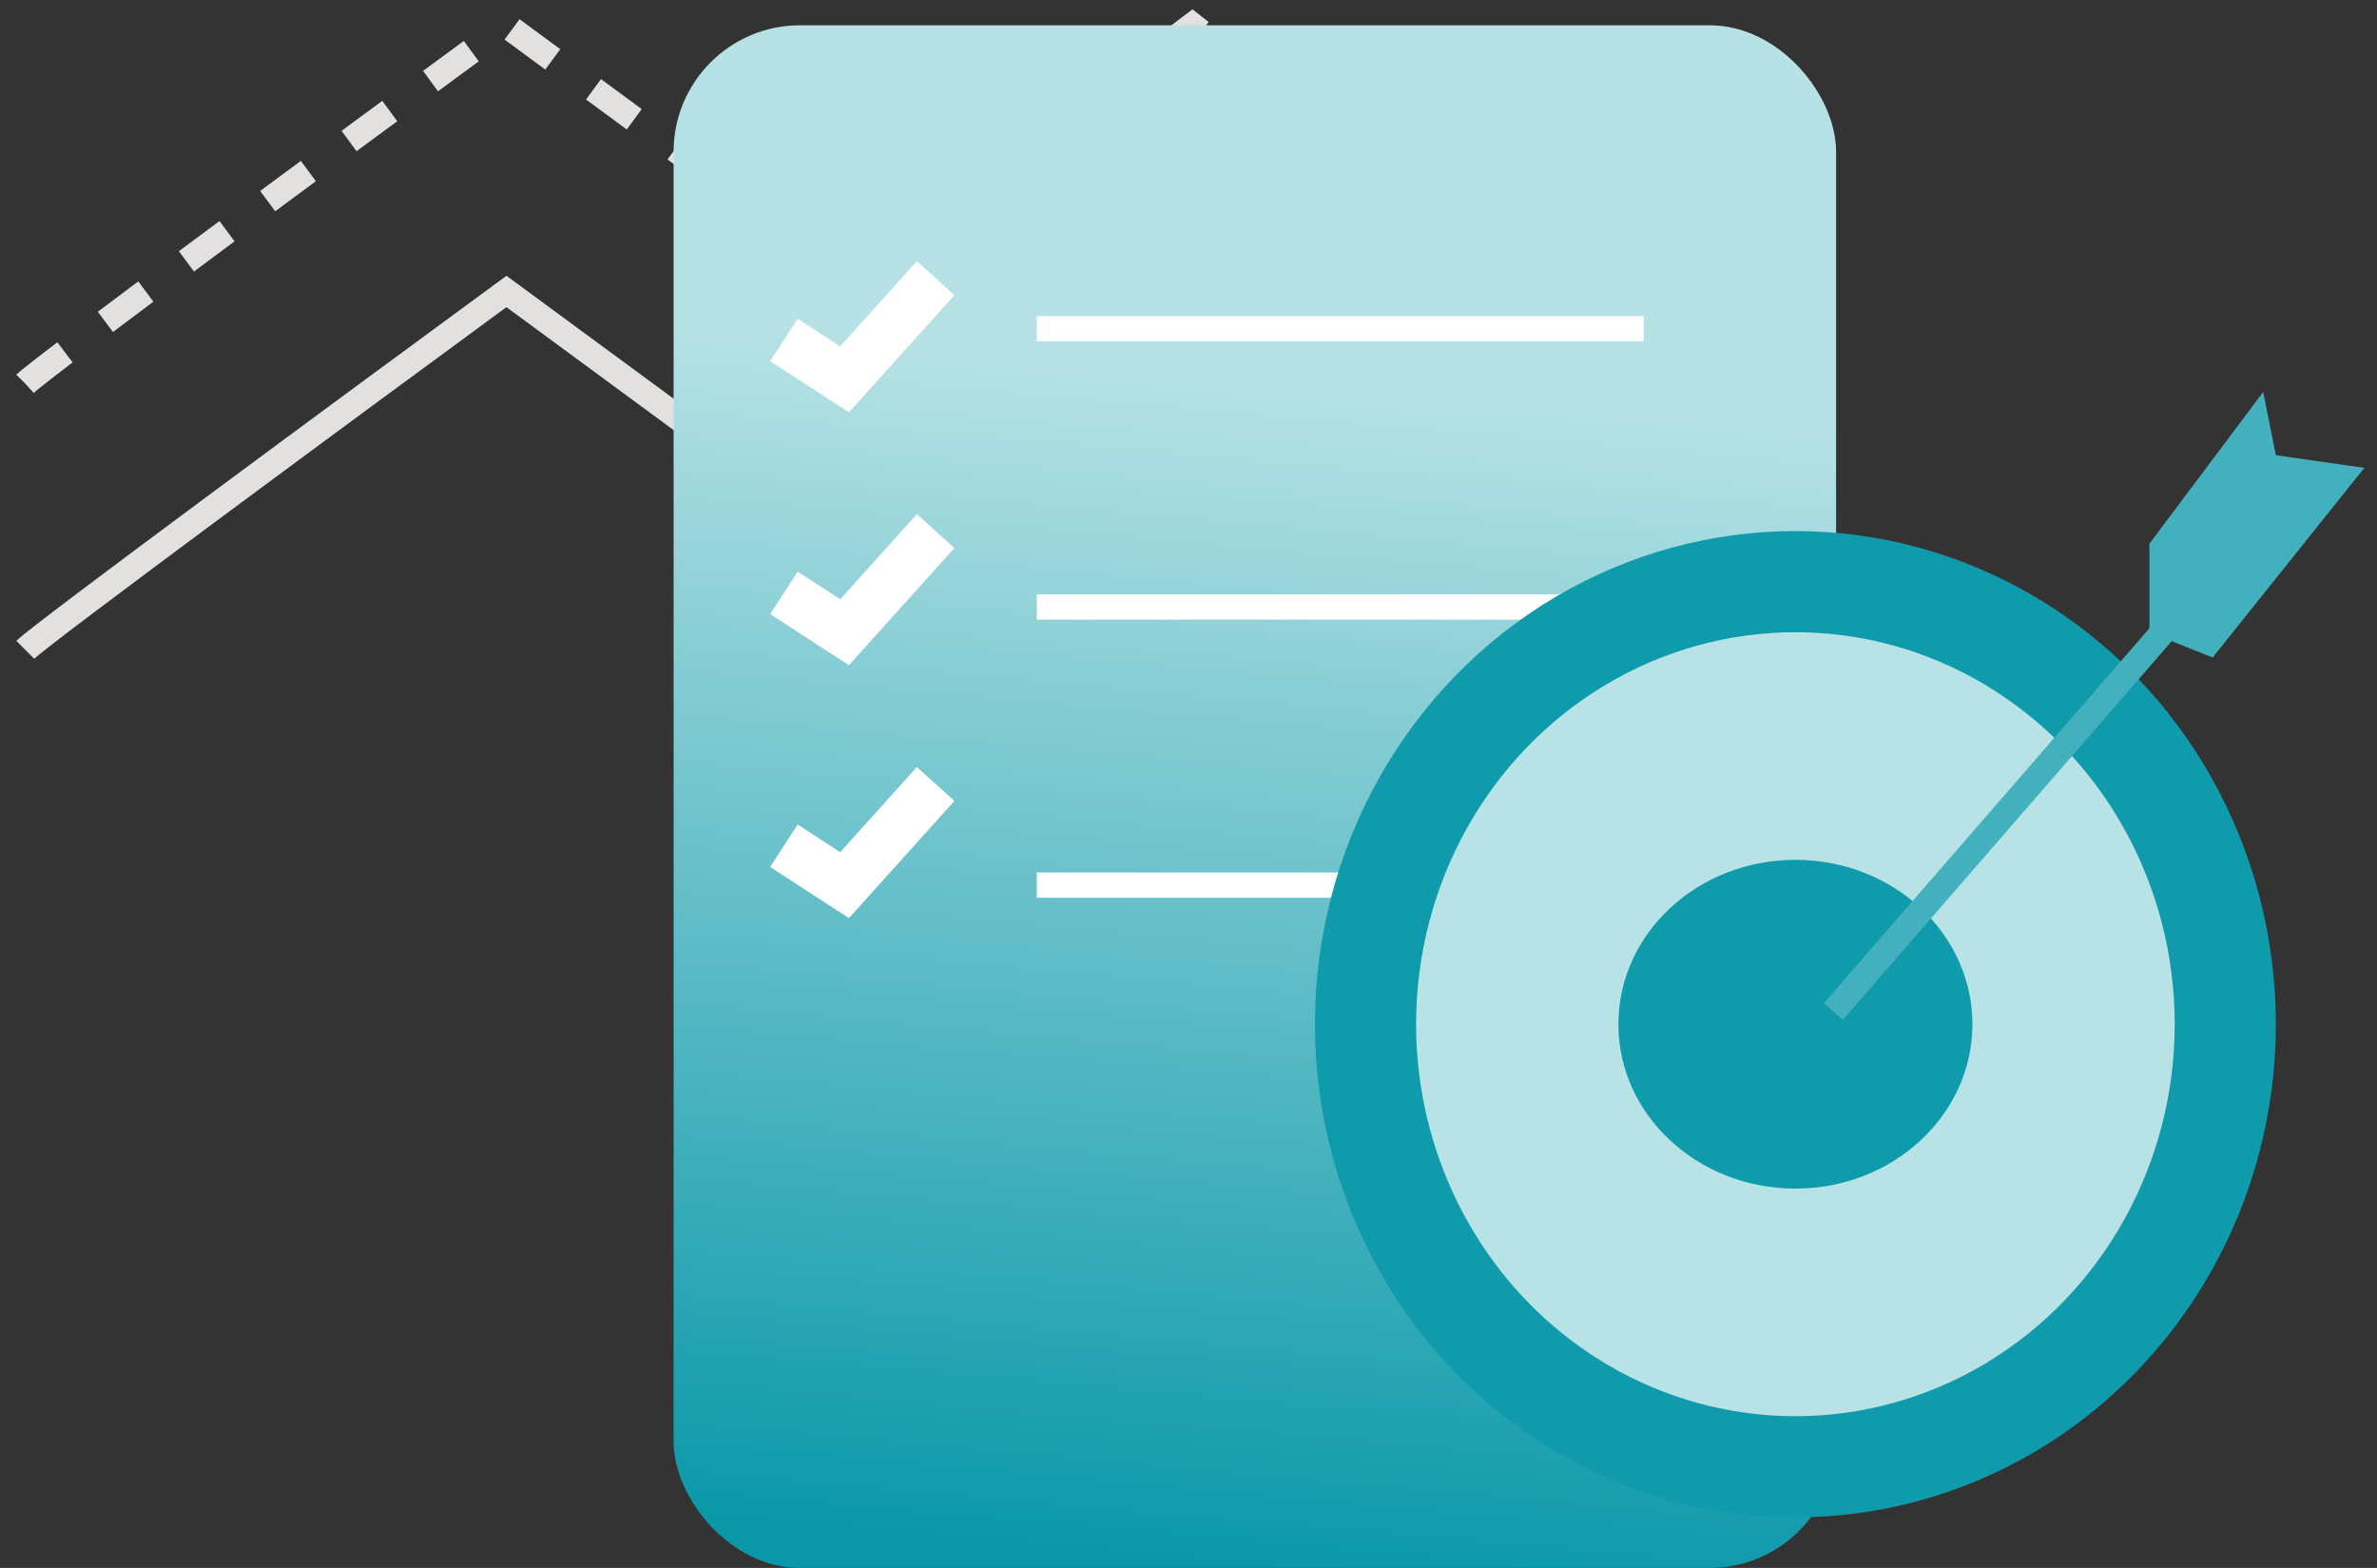 <?xml version="1.0" encoding="UTF-8"?> <svg xmlns="http://www.w3.org/2000/svg" width="94" height="62" viewBox="0 0 94 62" fill="none"><rect x="0" y="0" width="94" height="62" fill="#333333" stroke="none"/><path d="M1 15.17C1.648 14.522 13.955 5.453 20.028 1L33.793 11.121L47.153 1L52.821 5.453" stroke="#E3E0E0" stroke-dasharray="2 2"></path><path d="M1 25.695C1.648 25.047 13.955 15.979 20.028 11.525L33.793 21.647L47.153 11.525L52.821 15.979" stroke="#E3E0E0"></path><rect x="26.638" y="1" width="45.971" height="61" rx="5" fill="url(#paint0_linear)"></rect><path d="M41 13H65" stroke="white"></path><path d="M41 24H65" stroke="white"></path><path d="M41 35H65" stroke="white"></path><ellipse cx="71" cy="40.5" rx="19" ry="19.5" fill="#109BAC"></ellipse><ellipse cx="71" cy="40.5" rx="15" ry="15.5" fill="#B8E3E6"></ellipse><ellipse cx="71" cy="40.5" rx="7" ry="6.5" fill="#109BAC"></ellipse><path d="M31 13.444L33.4 15L37 11" stroke="white" stroke-width="2"></path><path d="M31 23.444L33.4 25L37 21" stroke="white" stroke-width="2"></path><path d="M31 33.444L33.4 35L37 31" stroke="white" stroke-width="2"></path><path d="M72.5 40L89 21" stroke="#42B0BD"></path><path d="M85 21.5V25L87.5 26L93.5 18.5L90 18L89.5 15.5L85 21.5Z" fill="#42B0BD"></path><defs><linearGradient id="paint0_linear" x1="51.865" y1="14.794" x2="47.691" y2="61.829" gradientUnits="userSpaceOnUse"><stop stop-color="#B7E2E5"></stop><stop offset="1" stop-color="#0A98A9"></stop></linearGradient></defs></svg> 